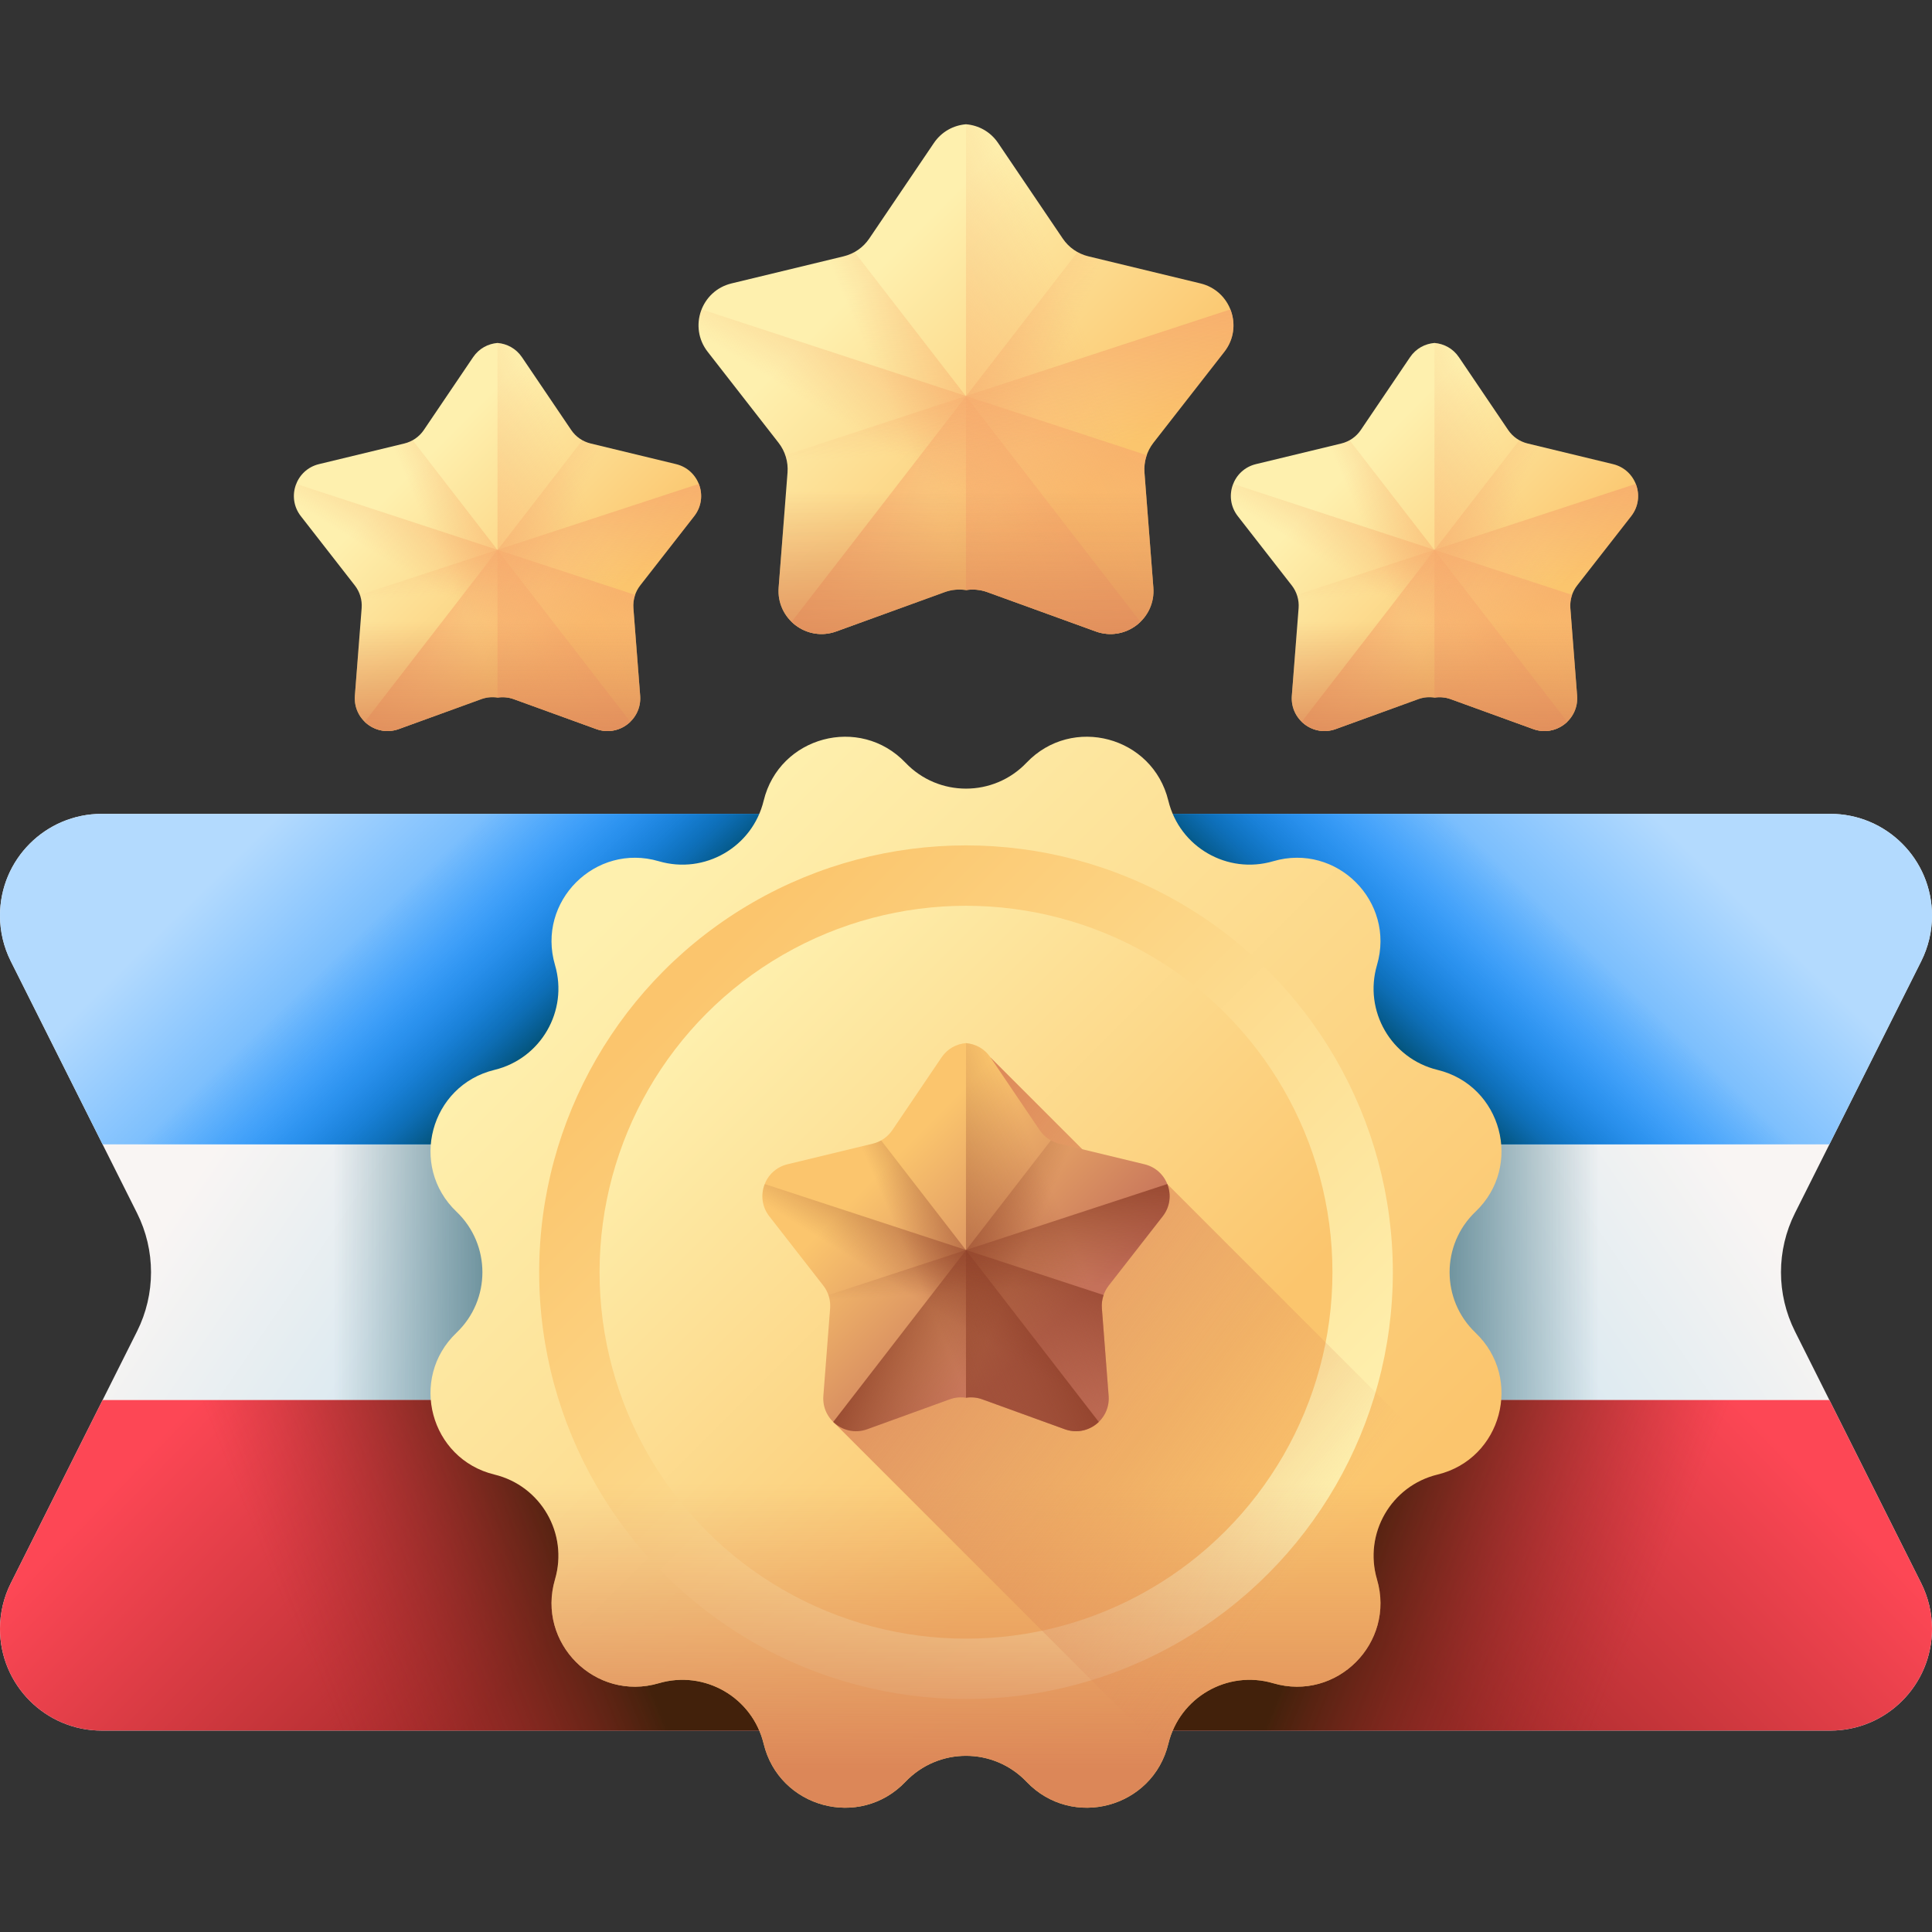 <svg id="Capa_1" enable-background="new 0 0 510 510" height="512" viewBox="0 0 510 510" width="512" xmlns="http://www.w3.org/2000/svg" xmlns:xlink="http://www.w3.org/1999/xlink"><rect x="0" y="0" width="510" height="510" fill="#333333" stroke="none"/><linearGradient id="lg1"><stop offset="0" stop-color="#fef0ae"/><stop offset="1" stop-color="#fbc56d"/></linearGradient><linearGradient id="SVGID_1_" gradientUnits="userSpaceOnUse" x1="223.556" x2="280.259" xlink:href="#lg1" y1="78.926" y2="135.629"/><linearGradient id="lg2"><stop offset="0" stop-color="#f6a96c" stop-opacity="0"/><stop offset=".996" stop-color="#f6a96c" stop-opacity=".996"/><stop offset="1" stop-color="#f6a96c"/></linearGradient><linearGradient id="SVGID_00000128479197928504759760000001619383508999382970_" gradientUnits="userSpaceOnUse" x1="288.976" x2="210.605" xlink:href="#lg2" y1="94.386" y2="126.786"/><linearGradient id="SVGID_00000065074433224872257590000008538222969428201129_" gradientUnits="userSpaceOnUse" x1="268.513" x2="225.606" xlink:href="#lg2" y1="122.198" y2="103.809"/><linearGradient id="SVGID_00000026126835361104242160000009273914735221931917_" gradientTransform="matrix(-1 0 0 1 1592.704 0)" gradientUnits="userSpaceOnUse" x1="1351.217" x2="1308.31" xlink:href="#lg2" y1="122.198" y2="103.809"/><linearGradient id="SVGID_00000140722785788131524430000017760912707275595158_" gradientUnits="userSpaceOnUse" x1="242.441" x2="270.024" xlink:href="#lg2" y1="124.351" y2="80.02"/><linearGradient id="SVGID_00000121969301933194157140000008852403644668697230_" gradientUnits="userSpaceOnUse" x1="265.444" x2="263.146" xlink:href="#lg2" y1="118.752" y2="75.407"/><linearGradient id="lg3"><stop offset="0" stop-color="#dc8758" stop-opacity="0"/><stop offset=".996" stop-color="#dc8758" stop-opacity=".996"/><stop offset="1" stop-color="#dc8758"/></linearGradient><linearGradient id="SVGID_00000000184313025690802480000010194672950047126447_" gradientUnits="userSpaceOnUse" x1="255" x2="255" xlink:href="#lg3" y1="129.406" y2="177.569"/><linearGradient id="SVGID_00000122717883042892092460000005062910292366192011_" gradientUnits="userSpaceOnUse" x1="107.394" x2="150.564" xlink:href="#lg1" y1="125.644" y2="168.814"/><linearGradient id="SVGID_00000075147896507147844110000012637166742094714556_" gradientUnits="userSpaceOnUse" x1="157.2" x2="97.534" xlink:href="#lg2" y1="137.415" y2="162.081"/><linearGradient id="SVGID_00000067914440404079500480000001790669951420304311_" gradientUnits="userSpaceOnUse" x1="141.621" x2="108.955" xlink:href="#lg2" y1="158.589" y2="144.589"/><linearGradient id="SVGID_00000107560760755412518970000009622443156718375869_" gradientTransform="matrix(-1 0 0 1 1592.704 0)" gradientUnits="userSpaceOnUse" x1="1471.659" x2="1438.992" xlink:href="#lg2" y1="158.589" y2="144.589"/><linearGradient id="SVGID_00000134210136331752259950000014467002642416785813_" gradientUnits="userSpaceOnUse" x1="121.771" x2="142.772" xlink:href="#lg2" y1="160.227" y2="126.477"/><linearGradient id="SVGID_00000157994496630120235110000016708378750443976841_" gradientUnits="userSpaceOnUse" x1="139.285" x2="137.535" xlink:href="#lg2" y1="155.965" y2="122.965"/><linearGradient id="SVGID_00000038392915715705521090000017890570465044116872_" gradientUnits="userSpaceOnUse" x1="131.333" x2="131.333" xlink:href="#lg3" y1="164.077" y2="200.744"/><linearGradient id="SVGID_00000174584073392275875110000013304964877395907774_" gradientUnits="userSpaceOnUse" x1="354.727" x2="397.897" xlink:href="#lg1" y1="125.644" y2="168.814"/><linearGradient id="SVGID_00000147917561464584149750000014035552013358444474_" gradientUnits="userSpaceOnUse" x1="404.534" x2="344.867" xlink:href="#lg2" y1="137.415" y2="162.081"/><linearGradient id="SVGID_00000117644779609579788730000016826491846185238912_" gradientUnits="userSpaceOnUse" x1="388.955" x2="356.288" xlink:href="#lg2" y1="158.589" y2="144.589"/><linearGradient id="SVGID_00000142162151482981249280000006633331313460120748_" gradientTransform="matrix(-1 0 0 1 1592.704 0)" gradientUnits="userSpaceOnUse" x1="1224.325" x2="1191.659" xlink:href="#lg2" y1="158.589" y2="144.589"/><linearGradient id="SVGID_00000046308322266540374730000016033035786656536968_" gradientUnits="userSpaceOnUse" x1="369.105" x2="390.105" xlink:href="#lg2" y1="160.227" y2="126.477"/><linearGradient id="SVGID_00000059268741955556446130000006817264985855878275_" gradientUnits="userSpaceOnUse" x1="386.618" x2="384.868" xlink:href="#lg2" y1="155.965" y2="122.965"/><linearGradient id="SVGID_00000057832704487339976490000016850244394845527737_" gradientUnits="userSpaceOnUse" x1="378.667" x2="378.667" xlink:href="#lg3" y1="164.077" y2="200.744"/><linearGradient id="lg4"><stop offset="0" stop-color="#f9f5f3"/><stop offset="1" stop-color="#d8e8f0"/></linearGradient><linearGradient id="SVGID_00000024696939892616943880000010450086527434105749_" gradientUnits="userSpaceOnUse" x1="66.838" x2="129.838" xlink:href="#lg4" y1="288.096" y2="331.096"/><linearGradient id="lg5"><stop offset="0" stop-color="#678d98" stop-opacity="0"/><stop offset=".996" stop-color="#678d98" stop-opacity=".996"/><stop offset="1" stop-color="#678d98"/></linearGradient><linearGradient id="SVGID_00000133512808874670752720000016822515311778298541_" gradientUnits="userSpaceOnUse" x1="88" x2="131.012" xlink:href="#lg5" y1="335.836" y2="335.836"/><linearGradient id="lg6"><stop offset="0" stop-color="#fd4755"/><stop offset="1" stop-color="#a72b2b"/></linearGradient><linearGradient id="SVGID_00000094581202166638556110000007352075928943353745_" gradientUnits="userSpaceOnUse" x1="70.088" x2="151.088" xlink:href="#lg6" y1="350.205" y2="428.205"/><linearGradient id="lg7"><stop offset="0" stop-color="#a72b2b" stop-opacity="0"/><stop offset="1" stop-color="#42210b"/></linearGradient><linearGradient id="SVGID_00000175307724194939450280000001758892023148233128_" gradientUnits="userSpaceOnUse" x1="80.043" x2="156.71" xlink:href="#lg7" y1="437.609" y2="406.943"/><linearGradient id="lg8"><stop offset="0" stop-color="#b3dafe"/><stop offset="1" stop-color="#0182fc"/></linearGradient><linearGradient id="SVGID_00000075861050970249751520000013528710191518543785_" gradientUnits="userSpaceOnUse" x1="86.468" x2="170.468" xlink:href="#lg8" y1="202.588" y2="288.588"/><linearGradient id="lg9"><stop offset="0" stop-color="#0182fc" stop-opacity="0"/><stop offset=".188" stop-color="#0181f8" stop-opacity=".188"/><stop offset=".351" stop-color="#017dee" stop-opacity=".351"/><stop offset=".505" stop-color="#0176dc" stop-opacity=".505"/><stop offset=".654" stop-color="#016dc3" stop-opacity=".654"/><stop offset=".799" stop-color="#0261a2" stop-opacity=".799"/><stop offset=".938" stop-color="#02537b" stop-opacity=".938"/><stop offset="1" stop-color="#024c67"/></linearGradient><linearGradient id="SVGID_00000162340425126006786660000000083189487434868409_" gradientUnits="userSpaceOnUse" x1="113.048" x2="151.715" xlink:href="#lg9" y1="229.02" y2="269.686"/><linearGradient id="SVGID_00000170986937663152098510000007037034843194823061_" gradientTransform="matrix(-1 0 0 1 255 0)" gradientUnits="userSpaceOnUse" x1="-188.162" x2="-125.162" xlink:href="#lg4" y1="288.096" y2="331.096"/><linearGradient id="SVGID_00000082332086027034567610000010256944073818437289_" gradientTransform="matrix(-1 0 0 1 255 0)" gradientUnits="userSpaceOnUse" x1="-167" x2="-123.988" xlink:href="#lg5" y1="335.836" y2="335.836"/><linearGradient id="SVGID_00000084528427609473501610000012018175123102695596_" gradientTransform="matrix(-1 0 0 1 255 0)" gradientUnits="userSpaceOnUse" x1="-184.912" x2="-103.912" xlink:href="#lg6" y1="350.205" y2="428.205"/><linearGradient id="SVGID_00000137118216439227414190000013870172572228776380_" gradientTransform="matrix(-1 0 0 1 255 0)" gradientUnits="userSpaceOnUse" x1="-174.957" x2="-98.291" xlink:href="#lg7" y1="437.609" y2="406.943"/><linearGradient id="SVGID_00000084517708902893701490000016695619163661674915_" gradientTransform="matrix(-1 0 0 1 255 0)" gradientUnits="userSpaceOnUse" x1="-168.532" x2="-84.532" xlink:href="#lg8" y1="202.588" y2="288.588"/><linearGradient id="SVGID_00000080889544476470717060000006896911344272322751_" gradientTransform="matrix(-1 0 0 1 255 0)" gradientUnits="userSpaceOnUse" x1="-141.952" x2="-103.286" xlink:href="#lg9" y1="229.02" y2="269.686"/><linearGradient id="SVGID_00000047781494795414197680000013744730609311597955_" gradientUnits="userSpaceOnUse" x1="160.513" x2="340.898" xlink:href="#lg1" y1="241.349" y2="421.734"/><linearGradient id="SVGID_00000046306271592672365860000000916521690479513503_" gradientUnits="userSpaceOnUse" x1="328.18" x2="179.684" xlink:href="#lg1" y1="409.015" y2="260.52"/><linearGradient id="SVGID_00000101065532157051780960000006442424053584997789_" gradientUnits="userSpaceOnUse" x1="184.68" x2="300.43" xlink:href="#lg1" y1="265.515" y2="381.266"/><linearGradient id="SVGID_00000133522210521842831150000010264138031478249123_" gradientUnits="userSpaceOnUse" x1="255" x2="255" xlink:href="#lg3" y1="391.695" y2="466.862"/><linearGradient id="SVGID_00000160168358746325092810000007068932872255683211_" gradientUnits="userSpaceOnUse" x1="342.487" x2="224.487" xlink:href="#lg3" y1="412.865" y2="327.365"/><linearGradient id="SVGID_00000049193453897165702630000015874481349232616107_" gradientUnits="userSpaceOnUse" x1="231.061" x2="274.23" y1="310.468" y2="353.637"><stop offset="0" stop-color="#fbc56d"/><stop offset="1" stop-color="#c5715a"/></linearGradient><linearGradient id="lg10"><stop offset="0" stop-color="#8c3d27" stop-opacity="0"/><stop offset="1" stop-color="#8c3d27"/></linearGradient><linearGradient id="SVGID_00000170245365450463856000000014658810108099457464_" gradientUnits="userSpaceOnUse" x1="280.867" x2="221.2" xlink:href="#lg10" y1="322.238" y2="346.905"/><linearGradient id="SVGID_00000103244117961312559380000011217155735820474502_" gradientUnits="userSpaceOnUse" x1="265.288" x2="232.621" xlink:href="#lg10" y1="343.412" y2="329.412"/><linearGradient id="SVGID_00000098210388705664730050000005939633363133079425_" gradientTransform="matrix(-1 0 0 1 1592.704 0)" gradientUnits="userSpaceOnUse" x1="1347.992" x2="1315.325" xlink:href="#lg10" y1="343.412" y2="329.412"/><linearGradient id="SVGID_00000141435433839837299760000000954552563669372338_" gradientUnits="userSpaceOnUse" x1="245.438" x2="266.438" xlink:href="#lg10" y1="345.051" y2="311.301"/><linearGradient id="SVGID_00000039856812517708548970000017248964585242818488_" gradientUnits="userSpaceOnUse" x1="262.952" x2="261.202" xlink:href="#lg10" y1="340.789" y2="307.789"/><g><g><g><path d="m316.898 74.817-29.604-7.153c-2.754-.665-5.16-2.335-6.748-4.682l-17.065-25.226c-2.064-3.051-5.227-4.688-8.481-4.952-3.254.264-6.416 1.901-8.481 4.952l-17.065 25.226c-1.588 2.347-3.994 4.016-6.748 4.682l-29.604 7.153c-8.03 1.94-11.377 11.525-6.3 18.042l18.718 24.025c1.741 2.235 2.585 5.039 2.367 7.864l-2.345 30.365c-.636 8.237 7.445 14.381 15.212 11.566l28.633-10.377c1.809-.656 3.739-.825 5.612-.535 1.873-.29 3.803-.121 5.612.535l28.633 10.377c7.767 2.815 15.848-3.33 15.212-11.566l-2.345-30.365c-.218-2.825.626-5.629 2.367-7.864l18.718-24.025c5.078-6.517 1.732-16.101-6.298-18.042z" fill="url(#SVGID_1_)"/><path d="m260.612 156.303 28.633 10.377c7.767 2.815 15.848-3.33 15.212-11.566l-2.345-30.365c-.218-2.825.626-5.629 2.367-7.864l18.718-24.025c5.077-6.517 1.73-16.101-6.3-18.042l-29.604-7.153c-2.754-.665-5.16-2.335-6.748-4.682l-17.065-25.226c-2.064-3.051-5.227-4.688-8.481-4.952v122.963c1.874-.29 3.804-.121 5.613.535z" fill="url(#SVGID_00000128479197928504759760000001619383508999382970_)"/><path d="m316.898 74.817-29.604-7.153c-1.011-.244-1.973-.626-2.867-1.125l-75.466 97.612c2.96 2.861 7.426 4.111 11.793 2.529l28.633-10.377c1.809-.656 3.739-.825 5.612-.535 1.873-.29 3.803-.121 5.612.535l28.633 10.377c7.767 2.815 15.848-3.33 15.212-11.566l-2.345-30.365c-.218-2.825.626-5.629 2.367-7.864l18.718-24.025c5.078-6.518 1.732-16.102-6.298-18.043z" fill="url(#SVGID_00000065074433224872257590000008538222969428201129_)"/><path d="m193.102 74.817 29.604-7.153c1.011-.244 1.973-.626 2.867-1.125l75.466 97.612c-2.96 2.861-7.426 4.111-11.793 2.529l-28.633-10.377c-1.809-.656-3.739-.825-5.612-.535-1.873-.29-3.803-.121-5.612.535l-28.633 10.377c-7.767 2.815-15.848-3.33-15.212-11.566l2.345-30.365c.218-2.825-.626-5.629-2.367-7.864l-18.718-24.025c-5.078-6.518-1.732-16.102 6.298-18.043z" fill="url(#SVGID_00000026126835361104242160000009273914735221931917_)"/><path d="m185.223 81.677c-1.408 3.55-1.07 7.78 1.58 11.182l18.718 24.025c1.741 2.235 2.585 5.039 2.367 7.864l-2.345 30.365c-.636 8.237 7.445 14.381 15.212 11.566l28.633-10.377c1.809-.656 3.739-.825 5.612-.535 1.873-.29 3.803-.121 5.612.535l28.633 10.377c7.767 2.815 15.848-3.33 15.212-11.566l-2.345-30.365c-.121-1.567.096-3.125.601-4.586z" fill="url(#SVGID_00000140722785788131524430000017760912707275595158_)"/><path d="m324.789 81.677c1.408 3.55 1.07 7.78-1.58 11.182l-18.718 24.025c-1.741 2.235-2.585 5.039-2.367 7.864l2.345 30.365c.636 8.237-7.445 14.381-15.212 11.566l-28.633-10.377c-1.809-.656-3.739-.825-5.612-.535-1.873-.29-3.803-.121-5.612.535l-28.633 10.377c-7.767 2.815-15.848-3.33-15.212-11.566l2.345-30.365c.121-1.567-.096-3.125-.601-4.586z" fill="url(#SVGID_00000121969301933194157140000008852403644668697230_)"/></g><path d="m313.799 104.922h-117.598l9.32 11.962c1.741 2.235 2.585 5.039 2.367 7.864l-2.345 30.365c-.636 8.237 7.445 14.381 15.212 11.566l28.633-10.377c1.809-.656 3.739-.825 5.612-.535 1.873-.29 3.803-.121 5.612.535l28.633 10.377c7.767 2.815 15.848-3.33 15.212-11.566l-2.345-30.365c-.218-2.825.626-5.629 2.367-7.864z" fill="url(#SVGID_00000000184313025690802480000010194672950047126447_)"/></g><g><g><g><path d="m178.458 122.516-22.538-5.446c-2.097-.507-3.929-1.778-5.137-3.564l-12.993-19.205c-1.572-2.323-3.979-3.569-6.457-3.77-2.477.201-4.885 1.447-6.457 3.77l-12.992 19.205c-1.209 1.786-3.041 3.058-5.137 3.564l-22.538 5.446c-6.114 1.477-8.661 8.774-4.796 13.736l14.25 18.291c1.326 1.702 1.968 3.837 1.802 5.987l-1.786 23.118c-.484 6.271 5.668 10.949 11.581 8.806l21.8-7.901c1.377-.499 2.846-.628 4.273-.407 1.426-.221 2.895-.092 4.273.407l21.8 7.901c5.913 2.143 12.066-2.535 11.581-8.806l-1.786-23.118c-.166-2.151.477-4.286 1.802-5.987l14.25-18.291c3.866-4.961 1.318-12.259-4.795-13.736z" fill="url(#SVGID_00000122717883042892092460000005062910292366192011_)"/><path d="m135.606 184.554 21.8 7.901c5.913 2.143 12.066-2.535 11.581-8.806l-1.786-23.118c-.166-2.151.477-4.286 1.802-5.987l14.25-18.291c3.865-4.961 1.317-12.259-4.796-13.736l-22.538-5.446c-2.097-.507-3.929-1.778-5.137-3.564l-12.992-19.206c-1.572-2.323-3.979-3.569-6.457-3.77v93.616c1.427-.221 2.896-.092 4.273.407z" fill="url(#SVGID_00000075147896507147844110000012637166742094714556_)"/><path d="m178.458 122.516-22.538-5.446c-.769-.186-1.502-.477-2.183-.856l-57.454 74.315c2.254 2.178 5.654 3.13 8.979 1.925l21.8-7.901c1.377-.499 2.846-.628 4.273-.407 1.426-.221 2.895-.092 4.273.407l21.8 7.901c5.913 2.143 12.066-2.535 11.581-8.806l-1.786-23.118c-.166-2.151.477-4.286 1.802-5.987l14.25-18.291c3.864-4.961 1.316-12.259-4.797-13.736z" fill="url(#SVGID_00000067914440404079500480000001790669951420304311_)"/><path d="m84.209 122.516 22.538-5.446c.769-.186 1.502-.477 2.183-.856l57.454 74.315c-2.254 2.178-5.654 3.13-8.979 1.925l-21.8-7.901c-1.377-.499-2.846-.628-4.273-.407-1.426-.221-2.895-.092-4.273.407l-21.8 7.901c-5.913 2.143-12.066-2.535-11.581-8.806l1.786-23.118c.166-2.151-.477-4.286-1.802-5.987l-14.25-18.291c-3.865-4.961-1.317-12.259 4.797-13.736z" fill="url(#SVGID_00000107560760755412518970000009622443156718375869_)"/><path d="m78.21 127.739c-1.072 2.703-.815 5.923 1.203 8.513l14.25 18.291c1.326 1.702 1.968 3.837 1.802 5.987l-1.786 23.118c-.484 6.271 5.668 10.949 11.581 8.806l21.8-7.901c1.377-.499 2.846-.628 4.273-.407 1.426-.221 2.895-.092 4.273.407l21.8 7.901c5.913 2.143 12.066-2.535 11.581-8.806l-1.786-23.118c-.092-1.193.073-2.379.458-3.491z" fill="url(#SVGID_00000134210136331752259950000014467002642416785813_)"/><path d="m184.466 127.739c1.072 2.703.815 5.923-1.203 8.513l-14.25 18.291c-1.326 1.702-1.968 3.837-1.802 5.987l1.786 23.118c.484 6.271-5.668 10.949-11.581 8.806l-21.8-7.901c-1.377-.499-2.846-.628-4.273-.407-1.426-.221-2.895-.092-4.273.407l-21.8 7.901c-5.913 2.143-12.066-2.535-11.581-8.806l1.786-23.118c.092-1.193-.073-2.379-.458-3.491z" fill="url(#SVGID_00000157994496630120235110000016708378750443976841_)"/></g><path d="m176.099 145.436h-89.531l7.095 9.107c1.326 1.702 1.968 3.837 1.802 5.987l-1.786 23.118c-.484 6.271 5.668 10.949 11.581 8.806l21.8-7.901c1.377-.499 2.846-.628 4.273-.407 1.426-.221 2.895-.092 4.273.407l21.8 7.901c5.913 2.143 12.066-2.535 11.581-8.806l-1.786-23.118c-.166-2.151.477-4.286 1.802-5.987z" fill="url(#SVGID_00000038392915715705521090000017890570465044116872_)"/></g><g><g><path d="m425.791 122.516-22.538-5.446c-2.097-.507-3.929-1.778-5.137-3.564l-12.992-19.205c-1.572-2.323-3.979-3.569-6.457-3.77-2.477.201-4.885 1.447-6.457 3.77l-12.992 19.205c-1.209 1.786-3.041 3.058-5.137 3.564l-22.538 5.446c-6.114 1.477-8.661 8.774-4.796 13.736l14.25 18.291c1.326 1.702 1.968 3.837 1.802 5.987l-1.786 23.118c-.484 6.271 5.668 10.949 11.581 8.806l21.799-7.901c1.377-.499 2.846-.628 4.273-.407 1.426-.221 2.895-.092 4.273.407l21.8 7.901c5.913 2.143 12.066-2.535 11.581-8.806l-1.786-23.118c-.166-2.151.477-4.286 1.802-5.987l14.25-18.291c3.867-4.961 1.319-12.259-4.795-13.736z" fill="url(#SVGID_00000174584073392275875110000013304964877395907774_)"/><path d="m382.939 184.554 21.8 7.901c5.913 2.143 12.066-2.535 11.581-8.806l-1.786-23.118c-.166-2.151.477-4.286 1.802-5.987l14.25-18.291c3.865-4.961 1.317-12.259-4.796-13.736l-22.538-5.446c-2.097-.507-3.929-1.778-5.137-3.564l-12.992-19.205c-1.572-2.323-3.979-3.569-6.457-3.77v93.616c1.427-.222 2.896-.093 4.273.406z" fill="url(#SVGID_00000147917561464584149750000014035552013358444474_)"/><path d="m425.791 122.516-22.538-5.446c-.769-.186-1.502-.477-2.183-.856l-57.454 74.315c2.254 2.178 5.654 3.13 8.979 1.925l21.799-7.901c1.377-.499 2.846-.628 4.273-.407 1.426-.221 2.895-.092 4.273.407l21.8 7.901c5.913 2.143 12.066-2.535 11.581-8.806l-1.786-23.118c-.166-2.151.477-4.286 1.802-5.987l14.25-18.291c3.866-4.961 1.318-12.259-4.796-13.736z" fill="url(#SVGID_00000117644779609579788730000016826491846185238912_)"/><path d="m331.542 122.516 22.538-5.446c.769-.186 1.502-.477 2.183-.856l57.454 74.315c-2.254 2.178-5.654 3.13-8.979 1.925l-21.8-7.901c-1.377-.499-2.846-.628-4.273-.407-1.426-.221-2.895-.092-4.273.407l-21.799 7.901c-5.913 2.143-12.066-2.535-11.581-8.806l1.786-23.118c.166-2.151-.477-4.286-1.802-5.987l-14.25-18.291c-3.865-4.961-1.317-12.259 4.796-13.736z" fill="url(#SVGID_00000142162151482981249280000006633331313460120748_)"/><path d="m325.543 127.739c-1.072 2.703-.815 5.923 1.203 8.513l14.25 18.291c1.326 1.702 1.968 3.837 1.802 5.987l-1.786 23.118c-.484 6.271 5.668 10.949 11.581 8.806l21.799-7.901c1.377-.499 2.846-.628 4.273-.407 1.426-.221 2.895-.092 4.273.407l21.8 7.901c5.913 2.143 12.066-2.535 11.581-8.806l-1.786-23.118c-.092-1.193.073-2.379.458-3.491z" fill="url(#SVGID_00000046308322266540374730000016033035786656536968_)"/><path d="m431.799 127.739c1.072 2.703.815 5.923-1.203 8.513l-14.25 18.291c-1.326 1.702-1.968 3.837-1.802 5.987l1.786 23.118c.484 6.271-5.668 10.949-11.581 8.806l-21.799-7.901c-1.377-.499-2.846-.628-4.273-.407-1.426-.221-2.895-.092-4.273.407l-21.799 7.901c-5.913 2.143-12.066-2.535-11.581-8.806l1.786-23.118c.092-1.193-.073-2.379-.458-3.491z" fill="url(#SVGID_00000059268741955556446130000006817264985855878275_)"/></g><path d="m423.432 145.436h-89.531l7.095 9.107c1.326 1.702 1.968 3.837 1.802 5.987l-1.786 23.118c-.484 6.271 5.668 10.949 11.581 8.806l21.8-7.901c1.377-.499 2.846-.628 4.273-.407 1.426-.221 2.895-.092 4.273.407l21.8 7.901c5.913 2.143 12.066-2.535 11.581-8.806l-1.786-23.118c-.166-2.151.477-4.286 1.802-5.987z" fill="url(#SVGID_00000057832704487339976490000016850244394845527737_)"/></g></g><g><g><path d="m26.864 214.836c-14.837 0-26.864 12.027-26.864 26.864 0 4.18.975 8.302 2.848 12.038l33.321 66.475c4.929 9.833 4.929 21.414 0 31.247l-33.321 66.474c-1.873 3.736-2.848 7.858-2.848 12.038 0 14.837 12.027 26.864 26.864 26.864h228.136v-242z" fill="url(#SVGID_00000024696939892616943880000010450086527434105749_)"/><path d="m54 282.836h116v106h-116z" fill="url(#SVGID_00000133512808874670752720000016822515311778298541_)"/><g><path d="m27.084 369.584-24.235 48.35c-1.874 3.736-2.849 7.858-2.849 12.038 0 14.837 12.027 26.864 26.864 26.864h228.136v-87.252z" fill="url(#SVGID_00000094581202166638556110000007352075928943353745_)"/><path d="m27.084 369.584-24.235 48.35c-1.874 3.736-2.849 7.858-2.849 12.038 0 14.837 12.027 26.864 26.864 26.864h228.136v-87.252z" fill="url(#SVGID_00000175307724194939450280000001758892023148233128_)"/><path d="m27.084 302.087h227.916v-87.252h-228.136c-14.837.001-26.864 12.028-26.864 26.865 0 4.18.975 8.302 2.848 12.038z" fill="url(#SVGID_00000075861050970249751520000013528710191518543785_)"/><path d="m27.084 302.087h227.916v-87.252h-228.136c-14.837.001-26.864 12.028-26.864 26.865 0 4.18.975 8.302 2.848 12.038z" fill="url(#SVGID_00000162340425126006786660000000083189487434868409_)"/></g></g><g><path d="m483.136 214.836c14.837 0 26.864 12.027 26.864 26.864 0 4.18-.975 8.302-2.848 12.038l-33.321 66.475c-4.929 9.833-4.929 21.414 0 31.247l33.321 66.475c1.873 3.736 2.848 7.858 2.848 12.038 0 14.837-12.027 26.864-26.864 26.864h-228.136v-242h228.136z" fill="url(#SVGID_00000170986937663152098510000007037034843194823061_)"/><path d="m340 388.836h116v-106h-116z" fill="url(#SVGID_00000082332086027034567610000010256944073818437289_)"/><g><path d="m482.916 369.584 24.235 48.35c1.873 3.736 2.848 7.858 2.848 12.038 0 14.837-12.027 26.864-26.864 26.864h-228.135v-87.252z" fill="url(#SVGID_00000084528427609473501610000012018175123102695596_)"/><path d="m482.916 369.584 24.235 48.35c1.873 3.736 2.848 7.858 2.848 12.038 0 14.837-12.027 26.864-26.864 26.864h-228.135v-87.252z" fill="url(#SVGID_00000137118216439227414190000013870172572228776380_)"/><path d="m482.916 302.087h-227.916v-87.252h228.136c14.837 0 26.864 12.027 26.864 26.864 0 4.18-.975 8.302-2.848 12.038z" fill="url(#SVGID_00000084517708902893701490000016695619163661674915_)"/><path d="m482.916 302.087h-227.916v-87.252h228.136c14.837 0 26.864 12.027 26.864 26.864 0 4.18-.975 8.302-2.848 12.038z" fill="url(#SVGID_00000080889544476470717060000006896911344272322751_)"/></g></g><g><path d="m270.979 201.335c12.052-12.642 33.317-6.944 37.434 10.03 2.971 12.251 15.581 19.531 27.676 15.979 16.759-4.922 32.325 10.645 27.403 27.403-3.553 12.095 3.728 24.705 15.979 27.676 16.974 4.117 22.672 25.381 10.03 37.434-9.124 8.699-9.124 23.259 0 31.958 12.642 12.052 6.944 33.317-10.03 37.434-12.251 2.971-19.531 15.581-15.979 27.676 4.922 16.759-10.645 32.325-27.403 27.403-12.095-3.552-24.705 3.728-27.676 15.979-4.117 16.974-25.381 22.672-37.434 10.03-8.699-9.124-23.259-9.124-31.958 0-12.052 12.642-33.317 6.944-37.434-10.03-2.971-12.251-15.581-19.531-27.676-15.979-16.759 4.922-32.325-10.645-27.403-27.403 3.553-12.095-3.728-24.705-15.979-27.676-16.974-4.117-22.672-25.381-10.03-37.434 9.124-8.699 9.124-23.259 0-31.958-12.642-12.052-6.944-33.317 10.03-37.434 12.251-2.971 19.531-15.581 15.979-27.676-4.922-16.759 10.645-32.325 27.403-27.403 12.095 3.553 24.705-3.728 27.676-15.979 4.117-16.974 25.381-22.672 37.434-10.03 8.699 9.124 23.259 9.124 31.958 0z" fill="url(#SVGID_00000047781494795414197680000013744730609311597955_)"/><circle cx="255" cy="335.836" fill="url(#SVGID_00000046306271592672365860000000916521690479513503_)" r="112.673"/><circle cx="255" cy="335.836" fill="url(#SVGID_00000101065532157051780960000006442424053584997789_)" r="96.731"/><path d="m127.262 334.195c.47 6.348-1.771 12.861-6.763 17.62-12.642 12.052-6.944 33.317 10.03 37.434 12.251 2.971 19.531 15.581 15.979 27.676-4.922 16.759 10.645 32.325 27.403 27.403 12.095-3.552 24.705 3.728 27.676 15.979 4.117 16.974 25.381 22.672 37.434 10.03 8.699-9.124 23.259-9.124 31.958 0 12.052 12.642 33.317 6.944 37.434-10.03 2.971-12.251 15.581-19.531 27.676-15.979 16.759 4.922 32.325-10.645 27.403-27.403-3.552-12.095 3.728-24.705 15.979-27.676 16.974-4.117 22.672-25.381 10.03-37.434-4.992-4.759-7.233-11.271-6.763-17.62z" fill="url(#SVGID_00000133522210521842831150000010264138031478249123_)"/><path d="m308.132 312.562-12.619.619-34.057-34.057-41.507 96.228 87.63 87.63c.323-.86.608-1.748.834-2.676 2.971-12.251 15.581-19.531 27.676-15.979 16.759 4.922 32.325-10.645 27.403-27.403-3.552-12.095 3.728-24.705 15.979-27.676 1.407-.341 2.728-.81 3.976-1.372z" fill="url(#SVGID_00000160168358746325092810000007068932872255683211_)"/><g><path d="m302.125 307.34-22.538-5.446c-2.097-.507-3.929-1.778-5.137-3.564l-12.992-19.205c-1.572-2.323-3.979-3.569-6.457-3.77-2.477.201-4.885 1.447-6.457 3.77l-12.992 19.205c-1.209 1.786-3.041 3.058-5.137 3.564l-22.538 5.446c-6.114 1.477-8.661 8.774-4.796 13.736l14.25 18.291c1.326 1.702 1.968 3.837 1.802 5.987l-1.786 23.118c-.484 6.271 5.668 10.949 11.581 8.806l21.799-7.901c1.377-.499 2.846-.628 4.273-.407 1.426-.221 2.895-.092 4.273.407l21.799 7.901c5.913 2.143 12.066-2.535 11.581-8.806l-1.786-23.118c-.166-2.151.477-4.286 1.802-5.987l14.25-18.291c3.867-4.962 1.319-12.259-4.794-13.736z" fill="url(#SVGID_00000049193453897165702630000015874481349232616107_)"/><path d="m259.273 369.377 21.799 7.901c5.913 2.143 12.066-2.535 11.581-8.806l-1.786-23.118c-.166-2.151.477-4.286 1.802-5.987l14.25-18.291c3.865-4.961 1.317-12.259-4.796-13.736l-22.538-5.446c-2.097-.507-3.929-1.778-5.137-3.564l-12.992-19.205c-1.572-2.323-3.979-3.569-6.457-3.77v93.616c1.427-.222 2.896-.093 4.274.406z" fill="url(#SVGID_00000170245365450463856000000014658810108099457464_)"/><path d="m302.125 307.34-22.538-5.446c-.769-.186-1.502-.477-2.183-.856l-57.454 74.315c2.254 2.178 5.654 3.13 8.979 1.925l21.799-7.901c1.377-.499 2.846-.628 4.273-.407 1.426-.221 2.895-.092 4.273.407l21.799 7.901c5.913 2.143 12.066-2.535 11.581-8.806l-1.786-23.118c-.166-2.151.477-4.286 1.802-5.987l14.25-18.291c3.866-4.962 1.318-12.259-4.795-13.736z" fill="url(#SVGID_00000103244117961312559380000011217155735820474502_)"/><path d="m207.875 307.34 22.538-5.446c.769-.186 1.502-.477 2.183-.856l57.454 74.315c-2.254 2.178-5.654 3.13-8.979 1.925l-21.799-7.901c-1.377-.499-2.846-.628-4.273-.407-1.426-.221-2.895-.092-4.273.407l-21.799 7.901c-5.913 2.143-12.066-2.535-11.581-8.806l1.786-23.118c.166-2.151-.477-4.286-1.802-5.987l-14.25-18.291c-3.866-4.962-1.318-12.259 4.795-13.736z" fill="url(#SVGID_00000098210388705664730050000005939633363133079425_)"/><path d="m201.877 312.562c-1.072 2.703-.815 5.923 1.203 8.513l14.25 18.291c1.326 1.702 1.968 3.837 1.802 5.987l-1.786 23.118c-.484 6.271 5.668 10.949 11.581 8.806l21.799-7.901c1.377-.499 2.846-.628 4.273-.407 1.426-.221 2.895-.092 4.273.407l21.799 7.901c5.913 2.143 12.066-2.535 11.581-8.806l-1.786-23.118c-.092-1.193.073-2.379.458-3.491z" fill="url(#SVGID_00000141435433839837299760000000954552563669372338_)"/><path d="m308.132 312.562c1.072 2.703.815 5.923-1.203 8.513l-14.25 18.291c-1.326 1.702-1.968 3.837-1.802 5.987l1.786 23.118c.484 6.271-5.668 10.949-11.581 8.806l-21.799-7.901c-1.377-.499-2.846-.628-4.273-.407-1.426-.221-2.895-.092-4.273.407l-21.799 7.901c-5.913 2.143-12.066-2.535-11.581-8.806l1.786-23.118c.092-1.193-.073-2.379-.458-3.491z" fill="url(#SVGID_00000039856812517708548970000017248964585242818488_)"/></g></g></g></g></svg>